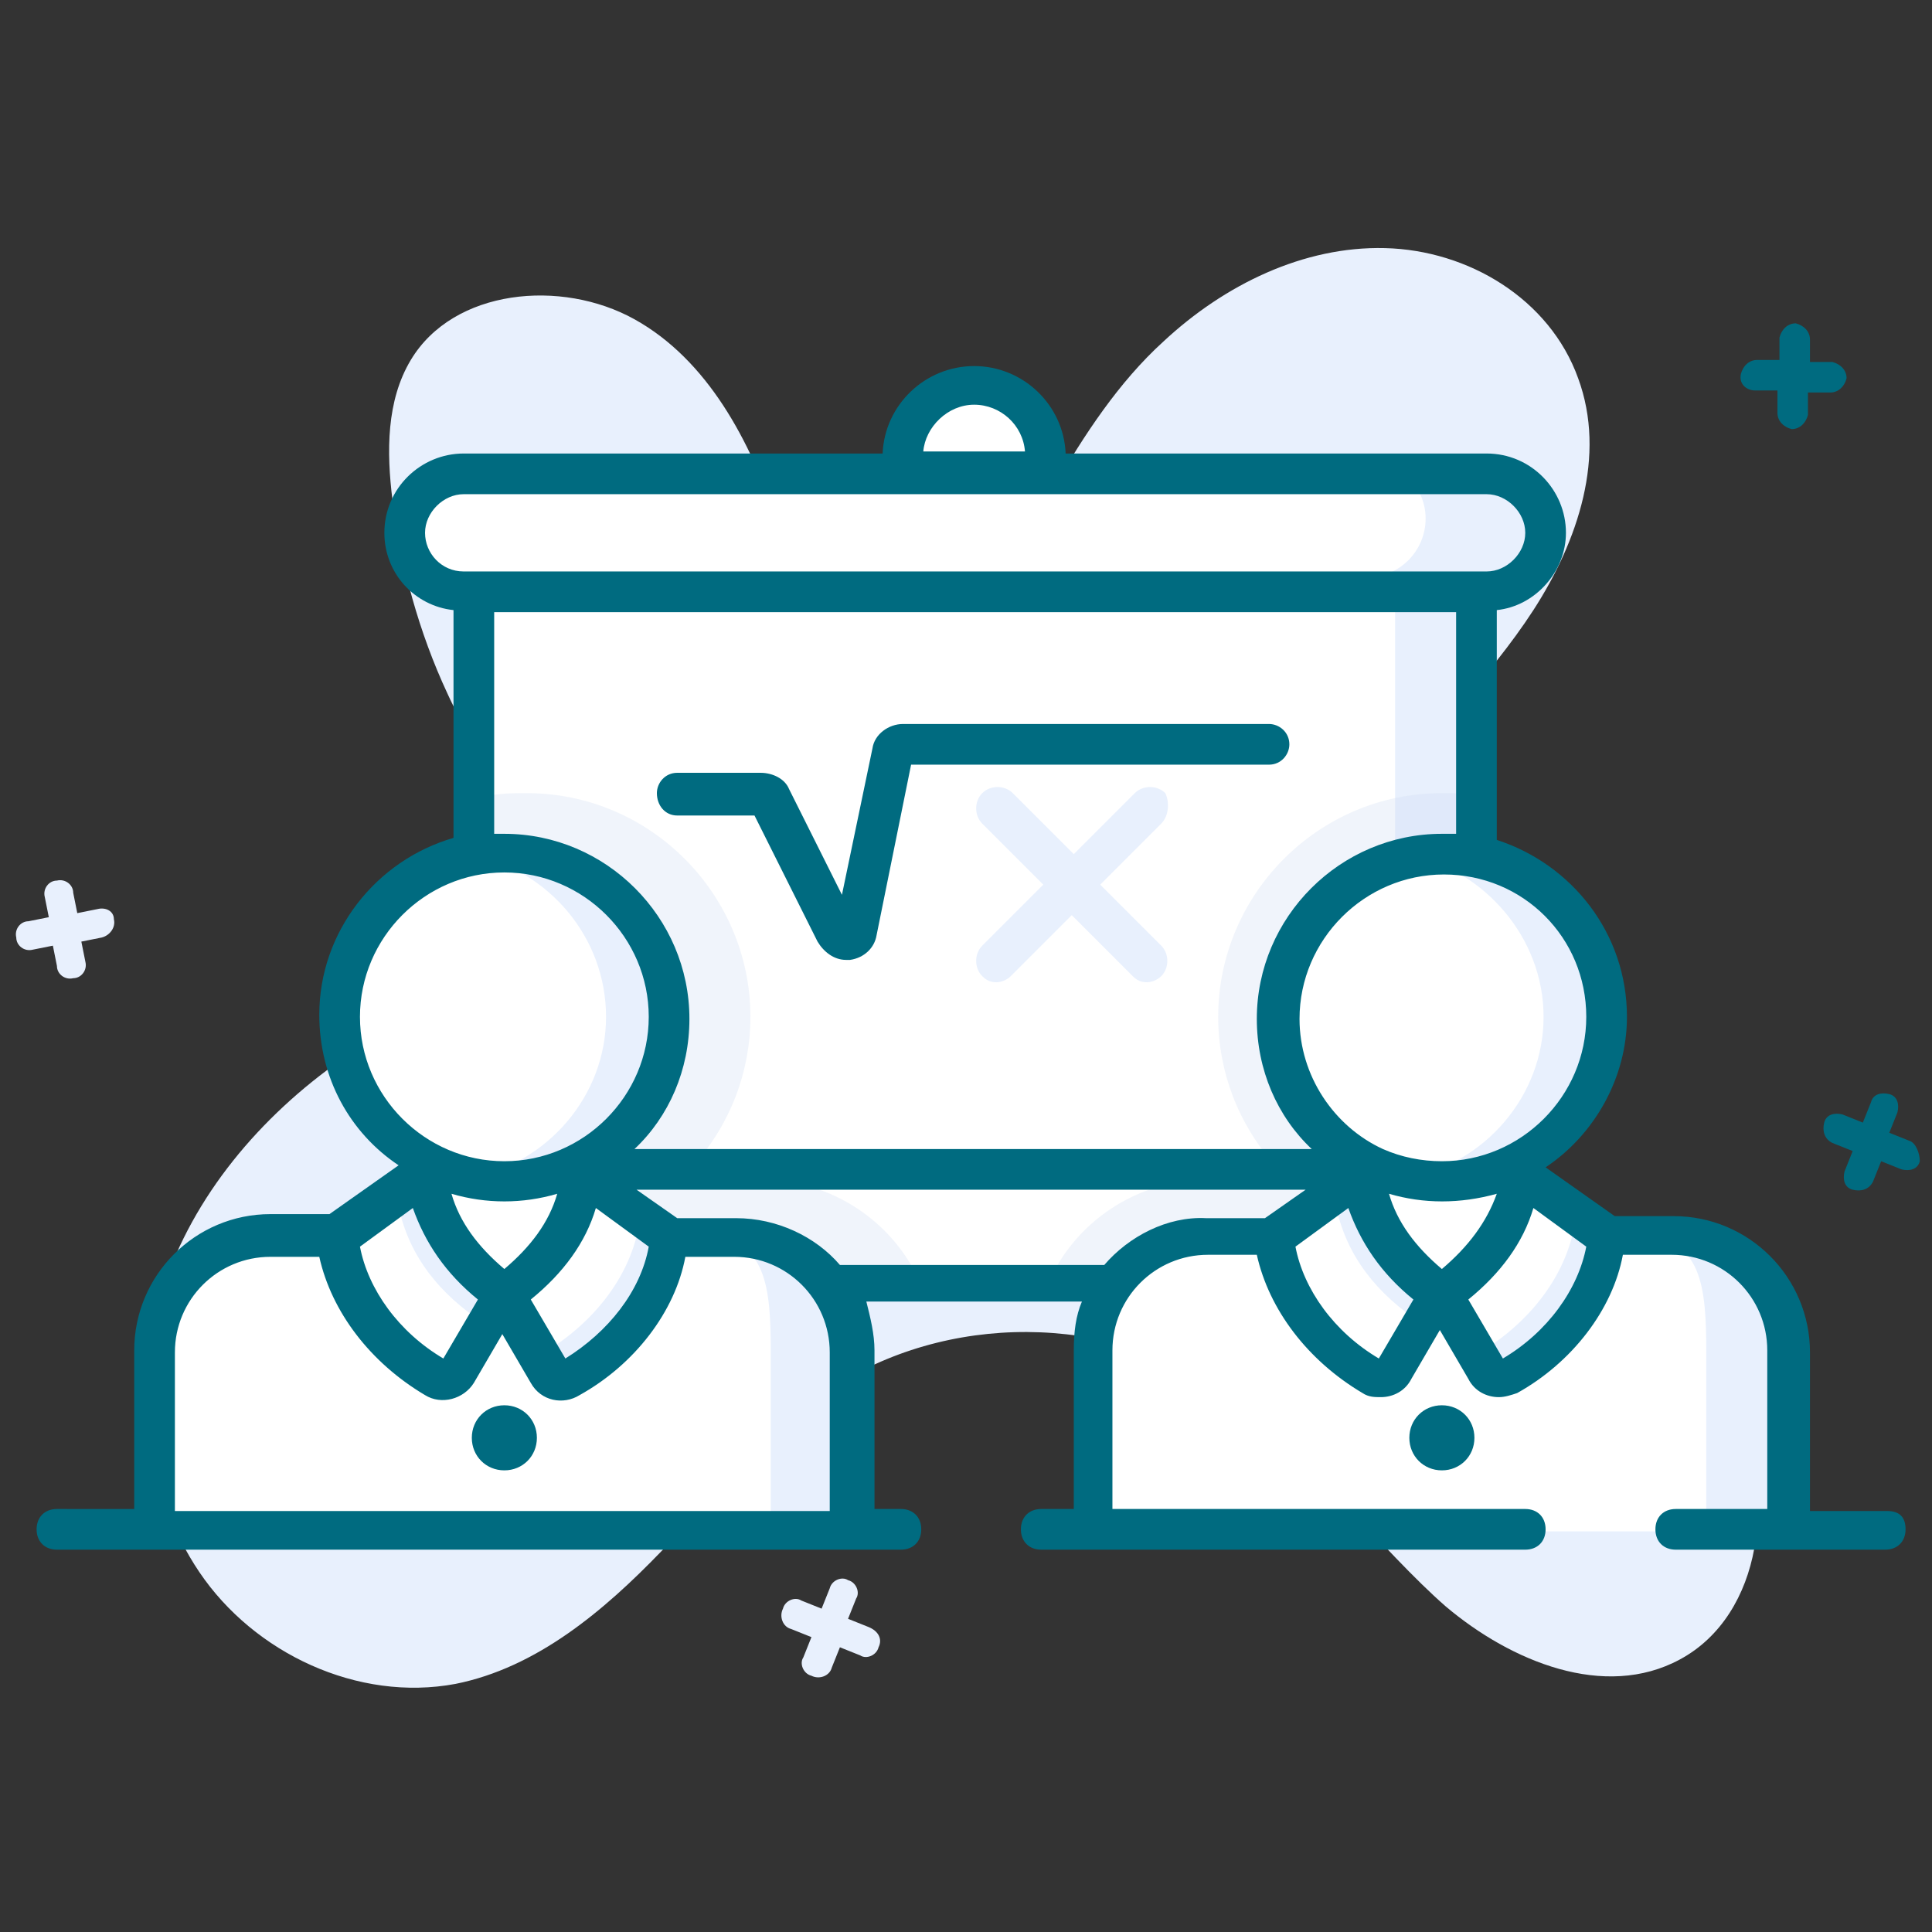 <?xml version="1.0" encoding="utf-8"?>
<!-- Generator: Adobe Illustrator 22.0.1, SVG Export Plug-In . SVG Version: 6.00 Build 0)  -->
<svg version="1.1" id="Layer_1" xmlns="http://www.w3.org/2000/svg" xmlns:xlink="http://www.w3.org/1999/xlink" x="0px" y="0px"
	 viewBox="0 0 95 95" style="enable-background:new 0 0 95 95;" xml:space="preserve">
<rect x="0" y="0" width="95" height="95" fill="#333333" stroke="none"/>
<style type="text/css">
	.st0{fill:#E8F0FD;}
	.st1{fill:#FFFFFF;}
	.st2{opacity:0.3;}
	.st3{fill:#CEDBF0;}
	.st4{fill:#006b80;}
	.st5{opacity:0.5;}
	.st6{fill:none;}
	.st7{fill:#E8EFF8;}
</style>
<g>
	<g>
		<g>
			<path class="st0" d="M82.6,81.6c-3.7,2-8.3,0.1-11.5-2.6c-3.1-2.7-7-7.7-10.4-10.2c-5.5-4.1-13.5-4.4-19.4-0.8
				c-3.5,2.1-6,5.4-8.8,8.3c-2.8,2.9-6.1,5.7-10.1,6.5c-4.8,0.9-9.9-1.5-12.6-5.5c-2.7-4-3.2-9.3-1.8-13.9c1.5-4.6,4.8-8.5,8.8-11.3
				c3.5-2.4,8-4.5,8.6-8.7c0.5-3.6-2-6.2-3.4-9.3c-1.4-3-2.3-6.3-2.7-9.5c-0.3-2.4-0.3-4.9,0.9-6.9c2.1-3.5,7.4-4,11-2s5.7,6,7,9.9
				c0.5,1.5,0.9,3,1.7,4.3s2,2.5,3.5,2.8c1.6,0.3,3.3-0.4,4.5-1.6c1.9-1.9,2.6-4.8,3.9-7.1c1.5-2.6,3.2-5.2,5.4-7.2
				c3-2.8,6.9-4.7,10.9-4.6c4.1,0.1,8.1,2.5,9.5,6.4c1.4,3.8,0,8-2.2,11.4c-2.2,3.4-5.2,6.2-7.4,9.5c-2.3,3.3-3.8,7.5-2.6,11.3
				c1.7,3.1,4.9,4.1,8.6,7.1c3.7,3,9.2,7.3,11.2,11.5C87.4,73.3,86.7,79.4,82.6,81.6z"/>
		</g>
		<g>
			<path class="st0" d="M43.2,81c-0.1,0.4-0.6,0.6-0.9,0.4l-1-0.4l-0.4,1c-0.1,0.4-0.6,0.6-1,0.4c-0.4-0.1-0.6-0.6-0.4-0.9l0.4-1
				l-1-0.4c-0.4-0.1-0.6-0.6-0.4-1c0.1-0.4,0.6-0.6,0.9-0.4l1,0.4l0.4-1c0.1-0.4,0.6-0.6,0.9-0.4c0.4,0.1,0.6,0.6,0.4,0.9l-0.4,1
				l1,0.4C43.2,80.2,43.4,80.6,43.2,81z"/>
		</g>
		<g>
			<path class="st0" d="M5.6,45.2C5.7,45.6,5.4,46,5,46.1l-1,0.2l0.2,1c0.1,0.4-0.2,0.8-0.6,0.8c-0.4,0.1-0.8-0.2-0.8-0.6l-0.2-1
				l-1,0.2c-0.4,0.1-0.8-0.2-0.8-0.6c-0.1-0.4,0.2-0.8,0.6-0.8l1-0.2l-0.2-1c-0.1-0.4,0.2-0.8,0.6-0.8c0.4-0.1,0.8,0.2,0.8,0.6
				l0.2,1l1-0.2C5.2,44.6,5.6,44.8,5.6,45.2z"/>
		</g>
		<g>
			<g>
				<g>
					<g>
						<path class="st1" d="M76,26.2L76,26.2c0,1.6-1.3,2.9-2.9,2.9H22.8c-1.6,0-2.9-1.3-2.9-2.9v0c0-1.6,1.3-2.9,2.9-2.9h50.3
							C74.7,23.3,76,24.6,76,26.2z"/>
					</g>
					<g>
						<path class="st0" d="M76,26.2c0,1.6-1.3,2.9-2.9,2.9H22.8c-0.7,0-1.4-0.3-1.9-0.7h46.3c1.6,0,2.9-1.3,2.9-2.9
							c0-0.9-0.4-1.6-1-2.2h4C74.7,23.3,76,24.6,76,26.2z"/>
					</g>
					<g>
						<path class="st1" d="M76,60.3c0,1.6-1.3,2.9-2.9,2.9H22.8c-1.6,0-2.9-1.3-2.9-2.9c0-0.8,0.3-1.5,0.8-2.1
							c0.5-0.5,1.2-0.8,2-0.8h50.3C74.7,57.4,76,58.7,76,60.3z"/>
					</g>
					<g>
						<rect x="23.3" y="29.1" class="st1" width="49.3" height="28.3"/>
					</g>
					<g>
						<rect x="68.6" y="29.1" class="st0" width="3.9" height="28.3"/>
					</g>
					<g>
						<path class="st1" d="M51.4,22.4v0.8h-7.1v-0.8c0-1.9,1.6-3.5,3.5-3.5h0C49.9,18.9,51.4,20.5,51.4,22.4z"/>
					</g>
				</g>
				<g>
					<g class="st2">
						<g>
							<g>
								<g>
									<path class="st3" d="M76,60.3c0,1.6-1.3,2.9-2.9,2.9H51.5c1.3-3.1,4.4-5.2,7.9-5.2h2.3l0.8-0.6l0.2-0.1
										c-1.8-2-2.8-4.6-2.8-7.3c0-6,4.9-11,11-11c0.6,0,1.1,0,1.7,0.1v18.3h0.5C74.7,57.4,76,58.7,76,60.3z"/>
								</g>
							</g>
						</g>
					</g>
					<g class="st2">
						<g>
							<g>
								<g>
									<path class="st3" d="M20.8,60.3c0,1.6,1.3,2.9,2.9,2.9h21.6C44,60.1,40.9,58,37.4,58h-2.3l-0.8-0.6l-0.2-0.1
										c1.8-2,2.8-4.6,2.8-7.3c0-6-4.9-11-11-11c-0.6,0-1.1,0-1.7,0.1v18.3h-0.5C22.1,57.4,20.8,58.7,20.8,60.3z"/>
								</g>
							</g>
						</g>
					</g>
				</g>
				<g>
					<path class="st0" d="M57.1,40.5l-3,3l3,3c0.4,0.4,0.4,1.1,0,1.5c-0.2,0.2-0.5,0.3-0.7,0.3c-0.3,0-0.5-0.1-0.7-0.3l-3-3l-3,3
						c-0.2,0.2-0.5,0.3-0.7,0.3c-0.3,0-0.5-0.1-0.7-0.3c-0.4-0.4-0.4-1.1,0-1.5l3-3l-3-3c-0.4-0.4-0.4-1.1,0-1.5
						c0.4-0.4,1.1-0.4,1.5,0l3,3l3-3c0.4-0.4,1.1-0.4,1.5,0C57.5,39.4,57.5,40.1,57.1,40.5z"/>
				</g>
			</g>
			<g>
				<g>
					<g>
						<g>
							<g>
								<path class="st1" d="M42,66.5l-0.8,8.8H7.6l0-8.8c0-1.3,0.4-2.4,1.1-3.4c1-1.4,2.7-2.3,4.6-2.3h22.9
									C39.4,60.8,42,63.4,42,66.5z"/>
							</g>
							<g>
								<path class="st0" d="M42,66.5v8.8h-4.1v-8.8c0-3.2-0.2-5.7-3.3-5.7h1.7C39.4,60.8,42,63.4,42,66.5z"/>
							</g>
						</g>
						<g>
							<path class="st1" d="M28.7,57.2v3.6l-3.9,2.8l-3.9-2.8v-3.6c1.1,0.5,2.4,0.7,3.7,0.7H25C26.3,58,27.5,57.7,28.7,57.2z"/>
						</g>
						<g>
							<g>
								<g>
									<path class="st1" d="M20.9,57.7l-4.4,3.2c0.3,2.9,2.3,5.5,4.9,6.9c0.4,0.2,0.9,0.1,1.1-0.3l2.3-3.8
										C22.7,62.2,21.3,60.3,20.9,57.7z"/>
								</g>
							</g>
							<g>
								<path class="st0" d="M24.8,63.7l-2.3,3.8c-0.2,0.3-0.6,0.5-0.9,0.3l1.8-3c-2.1-1.5-3.5-3.4-3.9-6L16.6,61c0,0,0-0.1,0-0.1
									l4.4-3.2C21.3,60.3,22.7,62.2,24.8,63.7z"/>
							</g>
							<g>
								<g>
									<path class="st1" d="M28.7,57.7l4.4,3.2c-0.3,2.9-2.3,5.5-4.9,6.9c-0.4,0.2-0.9,0.1-1.1-0.3l-2.3-3.8
										C26.9,62.2,28.3,60.3,28.7,57.7z"/>
								</g>
							</g>
							<g>
								<path class="st0" d="M33.1,60.8c-0.3,2.9-2.3,5.5-4.9,6.9c-0.4,0.2-0.9,0.1-1.1-0.3l-0.5-0.8c2.6-1.5,4.6-4,4.9-6.9l-2.8-2
									c0,0,0,0,0,0L33.1,60.8z"/>
							</g>
						</g>
					</g>
				</g>
				<g>
					<g>
						<path class="st1" d="M32.9,50c0,4.5-3.7,8.1-8.1,8.1c-4.5,0-8.1-3.6-8.1-8.1s3.6-8.1,8.1-8.1C29.3,41.9,32.9,45.5,32.9,50z"/>
					</g>
					<g>
						<path class="st0" d="M32.9,50c0,4.5-3.6,8.1-8.1,8.1c-0.5,0-1.1-0.1-1.6-0.2c3.7-0.7,6.6-4,6.6-7.9S27,42.8,23.2,42
							c0.5-0.1,1-0.1,1.6-0.1C29.3,41.9,32.9,45.5,32.9,50z"/>
					</g>
				</g>
			</g>
			<g>
				<g>
					<g>
						<g>
							<g>
								<path class="st1" d="M88,66.5l-0.8,8.8H53.7l0-8.8c0-1.3,0.4-2.4,1.1-3.4c1-1.4,2.7-2.3,4.6-2.3h22.9
									C85.5,60.8,88,63.4,88,66.5z"/>
							</g>
							<g>
								<path class="st0" d="M88,66.5v8.8h-4.1v-8.8c0-3.2-0.2-5.7-3.3-5.7h1.7C85.5,60.8,88,63.4,88,66.5z"/>
							</g>
						</g>
						<g>
							<path class="st1" d="M74.7,57.2v3.6l-3.9,2.8L67,60.8v-3.6c1.1,0.5,2.4,0.7,3.7,0.7H71C72.3,58,73.6,57.7,74.7,57.2z"/>
						</g>
						<g>
							<g>
								<g>
									<path class="st1" d="M67,57.7l-4.4,3.2c0.3,2.9,2.3,5.5,4.9,6.9c0.4,0.2,0.9,0.1,1.1-0.3l2.3-3.8
										C68.8,62.2,67.3,60.3,67,57.7z"/>
								</g>
							</g>
							<g>
								<path class="st0" d="M70.9,63.7l-2.3,3.8c-0.2,0.3-0.6,0.5-0.9,0.3l1.8-3c-2.1-1.5-3.5-3.4-3.9-6L62.6,61c0,0,0-0.1,0-0.1
									l4.4-3.2C67.3,60.3,68.8,62.2,70.9,63.7z"/>
							</g>
							<g>
								<g>
									<path class="st1" d="M74.7,57.7l4.4,3.2c-0.3,2.9-2.3,5.5-4.9,6.9c-0.4,0.2-0.9,0.1-1.1-0.3l-2.3-3.8
										C72.9,62.2,74.4,60.3,74.7,57.7z"/>
								</g>
							</g>
							<g>
								<path class="st0" d="M79.1,60.8c-0.3,2.9-2.3,5.5-4.9,6.9c-0.4,0.2-0.9,0.1-1.1-0.3l-0.5-0.8c2.6-1.5,4.6-4,4.9-6.9l-2.8-2
									c0,0,0,0,0,0L79.1,60.8z"/>
							</g>
						</g>
					</g>
				</g>
				<g>
					<g>
						<path class="st1" d="M79,50c0,4.5-3.7,8.1-8.1,8.1c-4.5,0-8.1-3.6-8.1-8.1s3.6-8.1,8.1-8.1C75.3,41.9,79,45.5,79,50z"/>
					</g>
					<g>
						<path class="st0" d="M79,50c0,4.5-3.6,8.1-8.1,8.1c-0.5,0-1.1-0.1-1.6-0.2c3.7-0.7,6.6-4,6.6-7.9S73,42.8,69.3,42
							c0.5-0.1,1-0.1,1.6-0.1C75.3,41.9,79,45.5,79,50z"/>
					</g>
					<g>
						<path class="st4" d="M86.3,19.2l1.1,0l0,1.1c0,0.4,0.3,0.7,0.7,0.8c0.4,0,0.7-0.3,0.8-0.7l0-1.1l1.1,0c0.4,0,0.7-0.3,0.8-0.7
							c0-0.4-0.3-0.7-0.7-0.8l-1.1,0l0-1.1c0-0.4-0.3-0.7-0.7-0.8c-0.4,0-0.7,0.3-0.8,0.7l0,1.1l-1.1,0c-0.4,0-0.7,0.3-0.8,0.7
							C85.5,18.9,85.9,19.2,86.3,19.2z"/>
						<path class="st4" d="M93.9,56.1l-1-0.4l0.4-1c0.1-0.4,0-0.8-0.4-0.9c-0.4-0.1-0.8,0-0.9,0.4l-0.4,1l-1-0.4
							c-0.4-0.1-0.8,0-0.9,0.4c-0.1,0.4,0,0.8,0.4,1l1,0.4l-0.4,1c-0.1,0.4,0,0.8,0.4,0.9c0.4,0.1,0.8,0,1-0.4l0.4-1l1,0.4
							c0.4,0.1,0.8,0,0.9-0.4C94.4,56.7,94.2,56.2,93.9,56.1z"/>
						<path class="st4" d="M92.8,74.3H89v-7.8c0-3.7-3-6.7-6.7-6.7h-2.9l-3.4-2.4C78.4,55.8,80,53,80,50c0-4.1-2.7-7.5-6.4-8.7V30
							c1.9-0.2,3.4-1.9,3.4-3.8c0-2.1-1.7-3.9-3.9-3.9H52.4c-0.1-2.4-2.1-4.3-4.5-4.3c-2.4,0-4.4,1.9-4.5,4.3H22.8
							c-2.1,0-3.9,1.7-3.9,3.9c0,2,1.5,3.6,3.4,3.8v11.2c-3.8,1.1-6.6,4.6-6.6,8.7c0,3.1,1.5,5.8,3.9,7.4l-3.4,2.4h-2.9
							c-3.7,0-6.7,3-6.7,6.7v7.8H2.8c-0.6,0-1,0.4-1,1s0.4,1,1,1h41.5c0.6,0,1-0.4,1-1s-0.4-1-1-1H43v-7.8c0-0.8-0.2-1.6-0.4-2.4
							h10.6c-0.3,0.7-0.4,1.5-0.4,2.4v7.8h-1.6c-0.6,0-1,0.4-1,1s0.4,1,1,1h23.5c0,0,0,0,0,0H75c0.6,0,1-0.4,1-1s-0.4-1-1-1H54.7
							v-7.8c0-2.6,2.1-4.7,4.7-4.7h2.4c0.6,2.7,2.5,5.2,5.2,6.8c0.3,0.2,0.6,0.2,0.9,0.2c0.6,0,1.2-0.3,1.5-0.9l1.4-2.4l1.4,2.4
							c0.3,0.6,0.9,0.9,1.5,0.9c0.3,0,0.6-0.1,0.9-0.2c2.7-1.5,4.7-4.1,5.2-6.8h2.4c2.6,0,4.7,2.1,4.7,4.7v7.8h-4.5
							c-0.6,0-1,0.4-1,1s0.4,1,1,1h1.1c0,0,0,0,0,0h9.2c0.6,0,1-0.4,1-1S93.4,74.3,92.8,74.3z M70.9,62.4c-1.3-1.1-2.2-2.3-2.6-3.7
							c1.7,0.5,3.5,0.5,5.3,0C73.1,60.1,72.2,61.3,70.9,62.4z M78,50c0,3.9-3.2,7.1-7.1,7.1c-1,0-2-0.2-2.9-0.6v0h0
							c-2.4-1.1-4.1-3.6-4.1-6.4c0-3.9,3.2-7.1,7.1-7.1S78,46.1,78,50z M47.9,19.9c1.3,0,2.4,1,2.5,2.3h-5
							C45.5,21,46.6,19.9,47.9,19.9z M20.9,26.2c0-1,0.9-1.9,1.9-1.9h21.6c0,0,0,0,0,0h7.1c0,0,0,0,0,0h21.6c1,0,1.9,0.9,1.9,1.9
							s-0.9,1.9-1.9,1.9h-0.5c0,0,0,0,0,0H23.3c0,0,0,0,0,0h-0.5C21.7,28.1,20.9,27.2,20.9,26.2z M24.3,30.1h47.3v10.9
							c-0.2,0-0.5,0-0.7,0c-5,0-9.1,4.1-9.1,9.1c0,2.5,1,4.8,2.7,6.4H31.2c1.7-1.6,2.7-3.9,2.7-6.4c0-5-4.1-9.1-9.1-9.1
							c-0.2,0-0.4,0-0.5,0V30.1z M29.3,59.4l2.6,1.9c-0.4,2.2-2,4.2-4.1,5.5l-1.7-2.9C27.7,62.6,28.8,61.1,29.3,59.4z M17.7,50
							c0-3.9,3.2-7.1,7.1-7.1s7.1,3.2,7.1,7.1c0,3.9-3.2,7.1-7.1,7.1S17.7,53.9,17.7,50z M27.4,58.7c-0.4,1.4-1.3,2.6-2.6,3.7
							c-1.3-1.1-2.2-2.3-2.6-3.7C23.9,59.2,25.7,59.2,27.4,58.7z M20.3,59.4c0.6,1.7,1.6,3.2,3.2,4.5l-1.7,2.9
							c-2.2-1.3-3.7-3.4-4.1-5.5L20.3,59.4z M8.6,66.5c0-2.6,2.1-4.7,4.7-4.7h2.4c0.6,2.7,2.5,5.2,5.2,6.8c0.8,0.5,1.9,0.2,2.4-0.6
							l1.4-2.4l1.4,2.4c0.5,0.9,1.6,1.1,2.4,0.6c2.7-1.5,4.7-4.1,5.2-6.8h2.4c2.6,0,4.7,2.1,4.7,4.7v7.8H8.6V66.5z M54.3,62.2h-13
							c-1.2-1.4-3.1-2.3-5.1-2.3h-2.9l-2-1.4h32.9l-2,1.4h-2.9C57.4,59.8,55.5,60.8,54.3,62.2z M67.8,66.8c-2.2-1.3-3.7-3.4-4.1-5.5
							l2.6-1.9c0.6,1.7,1.6,3.2,3.2,4.5L67.8,66.8z M73.9,66.8l-1.7-2.9c1.6-1.3,2.7-2.8,3.2-4.5l2.6,1.9
							C77.6,63.4,76.1,65.5,73.9,66.8z"/>
						<path class="st4" d="M33.3,40.1h3.8l3.1,6.2c0.3,0.5,0.8,0.9,1.4,0.9c0.1,0,0.1,0,0.2,0c0.7-0.1,1.2-0.6,1.3-1.2l1.7-8.4h17.6
							c0.6,0,1-0.5,1-1c0-0.6-0.5-1-1-1H44.4c-0.7,0-1.4,0.5-1.5,1.2L41.4,44l-2.6-5.2C38.6,38.3,38,38,37.4,38h-4.1
							c-0.6,0-1,0.5-1,1C32.3,39.6,32.7,40.1,33.3,40.1z"/>
						<path class="st4" d="M24.8,69.1c-0.9,0-1.6,0.7-1.6,1.6s0.7,1.6,1.6,1.6c0.9,0,1.6-0.7,1.6-1.6S25.7,69.1,24.8,69.1z"/>
						<path class="st4" d="M70.9,69.1c-0.9,0-1.6,0.7-1.6,1.6s0.7,1.6,1.6,1.6s1.6-0.7,1.6-1.6S71.8,69.1,70.9,69.1z"/>
					</g>
				</g>
			</g>
		</g>
	</g>
</g>
</svg>
